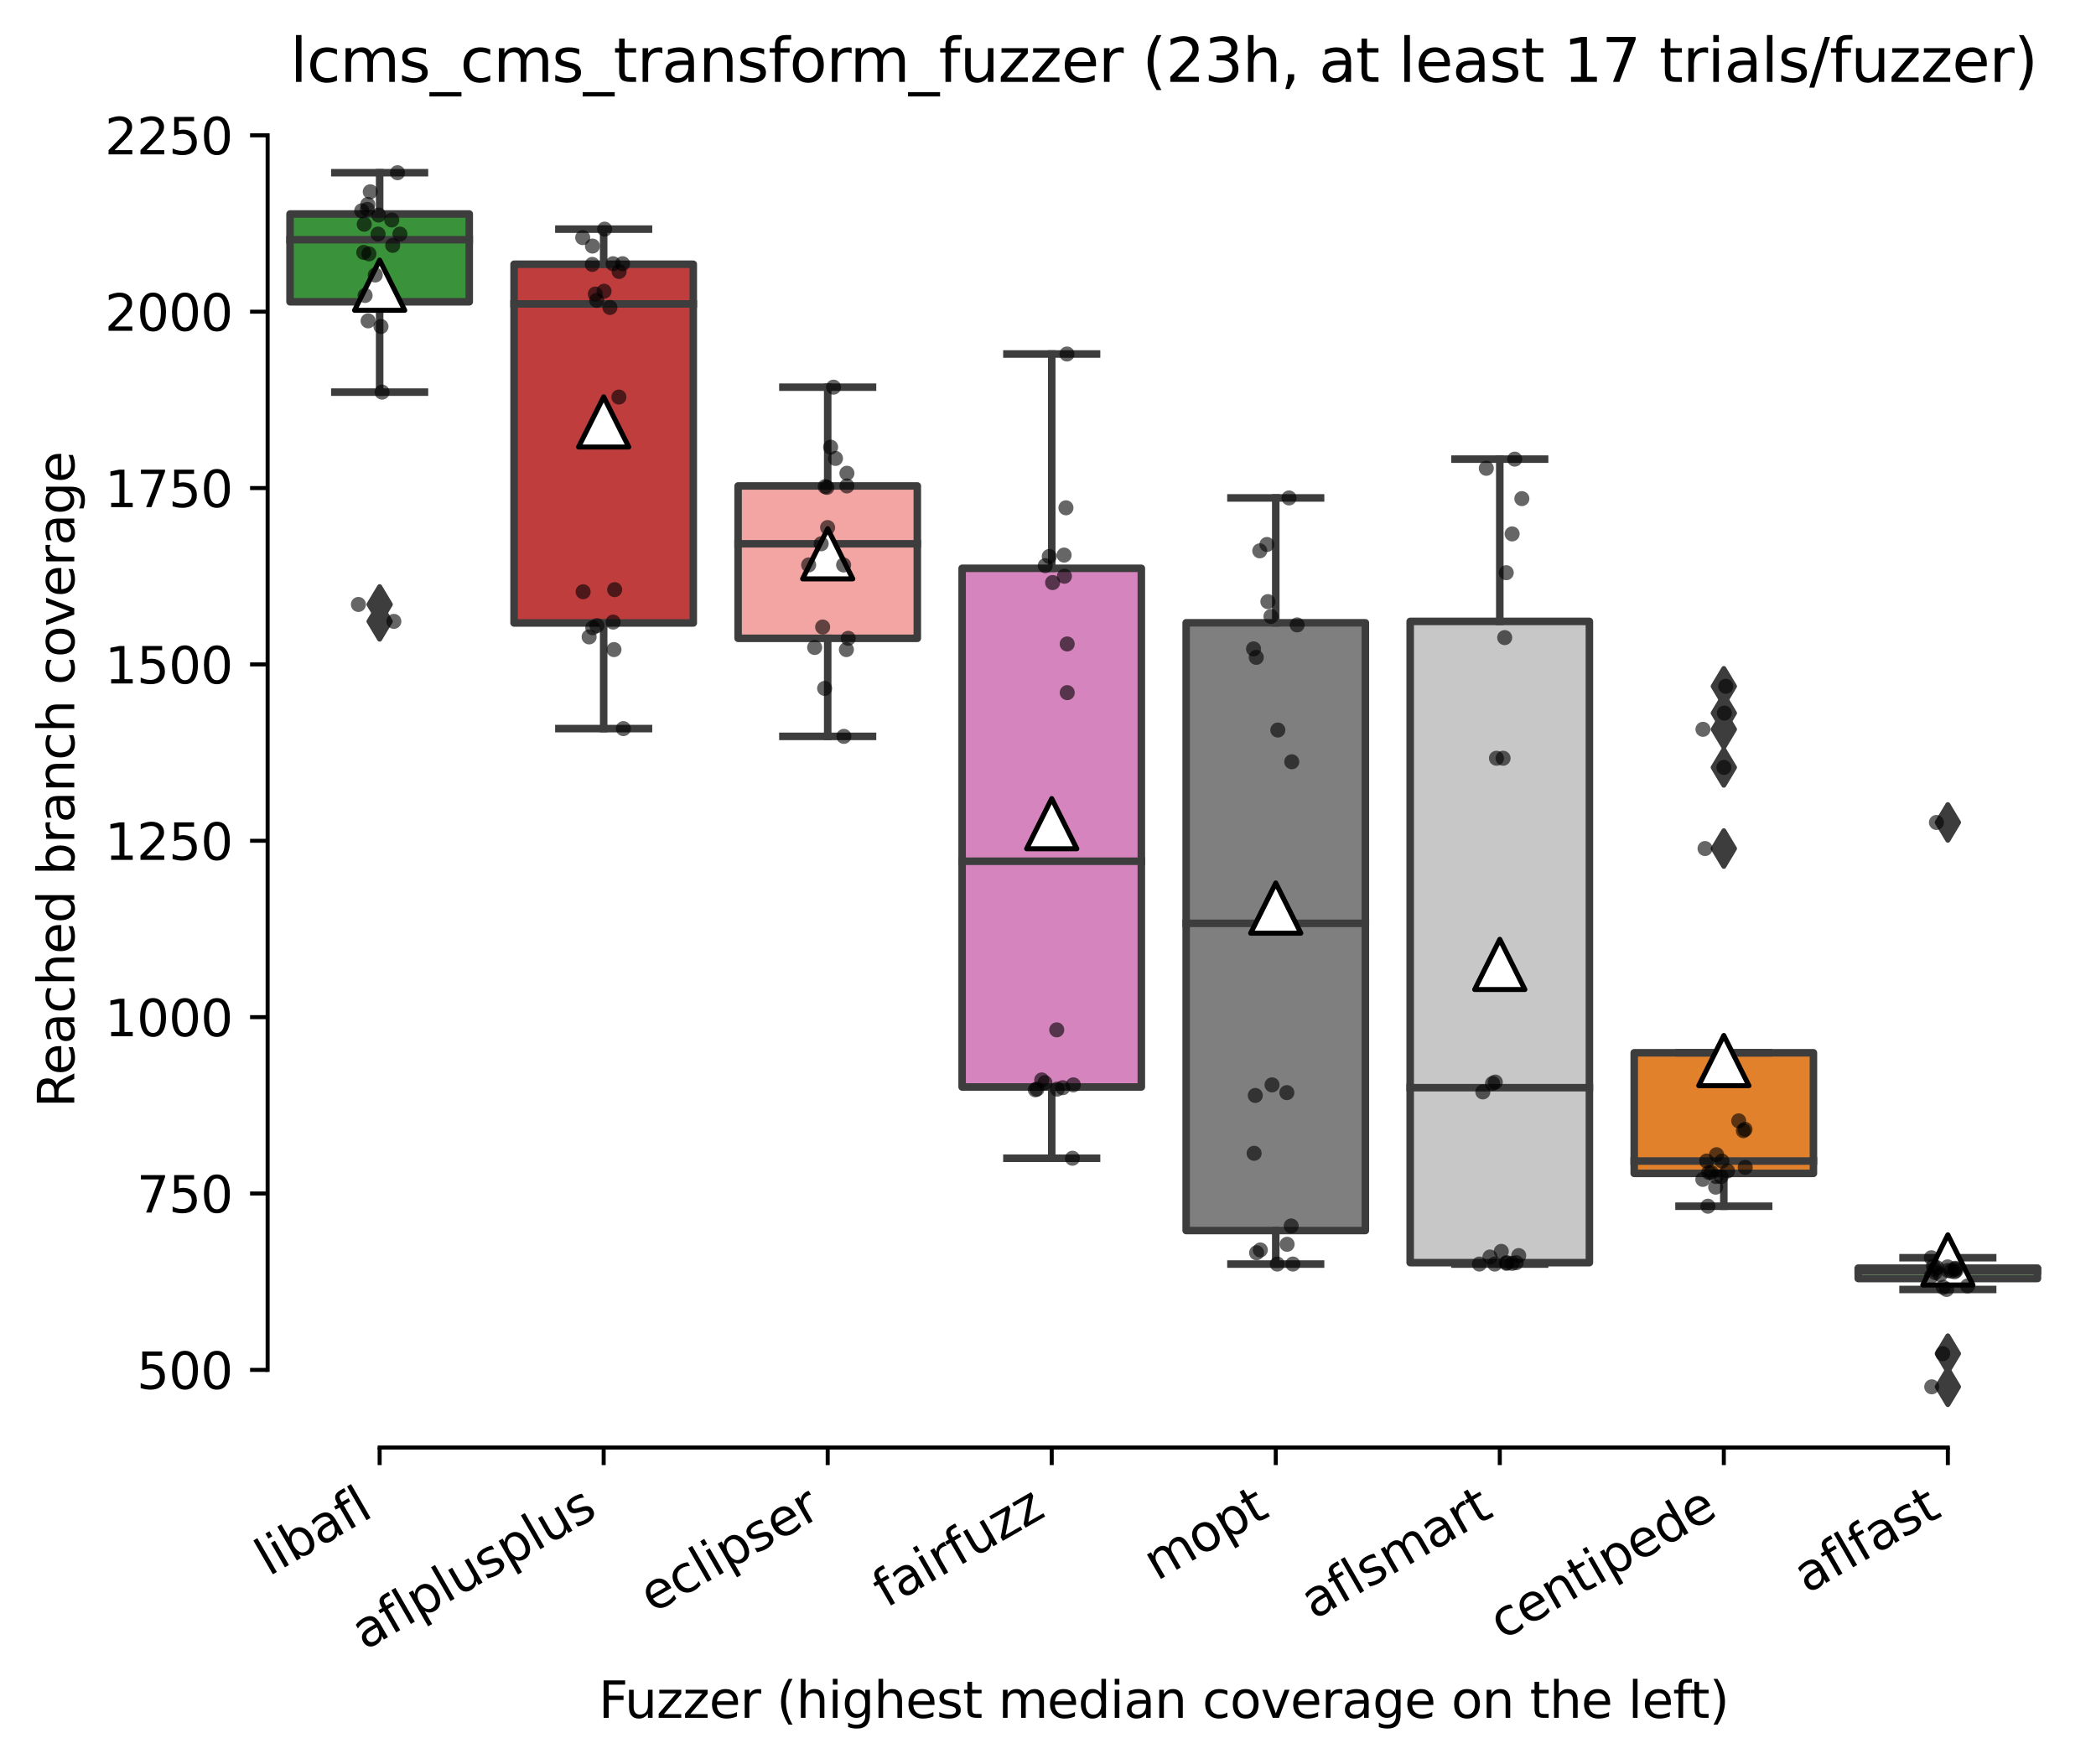<?xml version="1.0" encoding="utf-8" standalone="no"?>
<!DOCTYPE svg PUBLIC "-//W3C//DTD SVG 1.1//EN"
  "http://www.w3.org/Graphics/SVG/1.1/DTD/svg11.dtd">
<svg xmlns:xlink="http://www.w3.org/1999/xlink" width="417.648pt" height="351.576pt" viewBox="0 0 417.648 351.576" xmlns="http://www.w3.org/2000/svg" version="1.1">
 <defs>
  <style type="text/css">*{stroke-linejoin: round; stroke-linecap: butt}</style>
 </defs>
 <g id="figure_1">
  <g id="patch_1">
   <path d="M 0 351.576 
L 417.648 351.576 
L 417.648 0 
L 0 0 
z
" style="fill: #ffffff"/>
  </g>
  <g id="axes_1">
   <g id="patch_2">
    <path d="M 53.328 288.43 
L 410.448 288.43 
L 410.448 22.318 
L 53.328 22.318 
z
" style="fill: #ffffff"/>
   </g>
   <g id="patch_3">
    <path d="M 57.792 60.138 
L 93.504 60.138 
L 93.504 42.637 
L 57.792 42.637 
L 57.792 60.138 
z
" clip-path="url(#p8aefea6512)" style="fill: #3a923a; stroke: #3d3d3d; stroke-width: 1.5; stroke-linejoin: miter"/>
   </g>
   <g id="patch_4">
    <path d="M 102.432 124.133 
L 138.144 124.133 
L 138.144 52.653 
L 102.432 52.653 
L 102.432 124.133 
z
" clip-path="url(#p8aefea6512)" style="fill: #c03d3e; stroke: #3d3d3d; stroke-width: 1.5; stroke-linejoin: miter"/>
   </g>
   <g id="patch_5">
    <path d="M 147.072 127.19 
L 182.784 127.19 
L 182.784 96.827 
L 147.072 96.827 
L 147.072 127.19 
z
" clip-path="url(#p8aefea6512)" style="fill: #f2a5a3; stroke: #3d3d3d; stroke-width: 1.5; stroke-linejoin: miter"/>
   </g>
   <g id="patch_6">
    <path d="M 191.712 216.592 
L 227.424 216.592 
L 227.424 113.238 
L 191.712 113.238 
L 191.712 216.592 
z
" clip-path="url(#p8aefea6512)" style="fill: #d684bd; stroke: #3d3d3d; stroke-width: 1.5; stroke-linejoin: miter"/>
   </g>
   <g id="patch_7">
    <path d="M 236.352 245.198 
L 272.064 245.198 
L 272.064 124.097 
L 236.352 124.097 
L 236.352 245.198 
z
" clip-path="url(#p8aefea6512)" style="fill: #7f7f7f; stroke: #3d3d3d; stroke-width: 1.5; stroke-linejoin: miter"/>
   </g>
   <g id="patch_8">
    <path d="M 280.992 251.594 
L 316.704 251.594 
L 316.704 123.816 
L 280.992 123.816 
L 280.992 251.594 
z
" clip-path="url(#p8aefea6512)" style="fill: #c7c7c7; stroke: #3d3d3d; stroke-width: 1.5; stroke-linejoin: miter"/>
   </g>
   <g id="patch_9">
    <path d="M 325.632 233.812 
L 361.344 233.812 
L 361.344 209.774 
L 325.632 209.774 
L 325.632 233.812 
z
" clip-path="url(#p8aefea6512)" style="fill: #e1812c; stroke: #3d3d3d; stroke-width: 1.5; stroke-linejoin: miter"/>
   </g>
   <g id="patch_10">
    <path d="M 370.272 254.757 
L 405.984 254.757 
L 405.984 252.683 
L 370.272 252.683 
L 370.272 254.757 
z
" clip-path="url(#p8aefea6512)" style="fill: #9fd495; stroke: #3d3d3d; stroke-width: 1.5; stroke-linejoin: miter"/>
   </g>
   <g id="matplotlib.axis_1">
    <g id="xtick_1">
     <g id="line2d_1">
      <defs>
       <path id="mf9671c3fe2" d="M 0 0 
L 0 3.5 
" style="stroke: #000000; stroke-width: 0.8"/>
      </defs>
      <g>
       <use xlink:href="#mf9671c3fe2" x="75.648" y="288.43" style="stroke: #000000; stroke-width: 0.8"/>
      </g>
     </g>
     <g id="text_1">
      <!-- libafl -->
      <g transform="translate(53.537 314.176) rotate(-30) scale(0.1 -0.1)">
       <defs>
        <path id="DejaVuSans-6c" d="M 603 4863 
L 1178 4863 
L 1178 0 
L 603 0 
L 603 4863 
z
" transform="scale(0.016)"/>
        <path id="DejaVuSans-69" d="M 603 3500 
L 1178 3500 
L 1178 0 
L 603 0 
L 603 3500 
z
M 603 4863 
L 1178 4863 
L 1178 4134 
L 603 4134 
L 603 4863 
z
" transform="scale(0.016)"/>
        <path id="DejaVuSans-62" d="M 3116 1747 
Q 3116 2381 2855 2742 
Q 2594 3103 2138 3103 
Q 1681 3103 1420 2742 
Q 1159 2381 1159 1747 
Q 1159 1113 1420 752 
Q 1681 391 2138 391 
Q 2594 391 2855 752 
Q 3116 1113 3116 1747 
z
M 1159 2969 
Q 1341 3281 1617 3432 
Q 1894 3584 2278 3584 
Q 2916 3584 3314 3078 
Q 3713 2572 3713 1747 
Q 3713 922 3314 415 
Q 2916 -91 2278 -91 
Q 1894 -91 1617 61 
Q 1341 213 1159 525 
L 1159 0 
L 581 0 
L 581 4863 
L 1159 4863 
L 1159 2969 
z
" transform="scale(0.016)"/>
        <path id="DejaVuSans-61" d="M 2194 1759 
Q 1497 1759 1228 1600 
Q 959 1441 959 1056 
Q 959 750 1161 570 
Q 1363 391 1709 391 
Q 2188 391 2477 730 
Q 2766 1069 2766 1631 
L 2766 1759 
L 2194 1759 
z
M 3341 1997 
L 3341 0 
L 2766 0 
L 2766 531 
Q 2569 213 2275 61 
Q 1981 -91 1556 -91 
Q 1019 -91 701 211 
Q 384 513 384 1019 
Q 384 1609 779 1909 
Q 1175 2209 1959 2209 
L 2766 2209 
L 2766 2266 
Q 2766 2663 2505 2880 
Q 2244 3097 1772 3097 
Q 1472 3097 1187 3025 
Q 903 2953 641 2809 
L 641 3341 
Q 956 3463 1253 3523 
Q 1550 3584 1831 3584 
Q 2591 3584 2966 3190 
Q 3341 2797 3341 1997 
z
" transform="scale(0.016)"/>
        <path id="DejaVuSans-66" d="M 2375 4863 
L 2375 4384 
L 1825 4384 
Q 1516 4384 1395 4259 
Q 1275 4134 1275 3809 
L 1275 3500 
L 2222 3500 
L 2222 3053 
L 1275 3053 
L 1275 0 
L 697 0 
L 697 3053 
L 147 3053 
L 147 3500 
L 697 3500 
L 697 3744 
Q 697 4328 969 4595 
Q 1241 4863 1831 4863 
L 2375 4863 
z
" transform="scale(0.016)"/>
       </defs>
       <use xlink:href="#DejaVuSans-6c"/>
       <use xlink:href="#DejaVuSans-69" x="27.783"/>
       <use xlink:href="#DejaVuSans-62" x="55.566"/>
       <use xlink:href="#DejaVuSans-61" x="119.043"/>
       <use xlink:href="#DejaVuSans-66" x="180.322"/>
       <use xlink:href="#DejaVuSans-6c" x="215.527"/>
      </g>
     </g>
    </g>
    <g id="xtick_2">
     <g id="line2d_2">
      <g>
       <use xlink:href="#mf9671c3fe2" x="120.288" y="288.43" style="stroke: #000000; stroke-width: 0.8"/>
      </g>
     </g>
     <g id="text_2">
      <!-- aflplusplus -->
      <g transform="translate(72.679 328.897) rotate(-30) scale(0.1 -0.1)">
       <defs>
        <path id="DejaVuSans-70" d="M 1159 525 
L 1159 -1331 
L 581 -1331 
L 581 3500 
L 1159 3500 
L 1159 2969 
Q 1341 3281 1617 3432 
Q 1894 3584 2278 3584 
Q 2916 3584 3314 3078 
Q 3713 2572 3713 1747 
Q 3713 922 3314 415 
Q 2916 -91 2278 -91 
Q 1894 -91 1617 61 
Q 1341 213 1159 525 
z
M 3116 1747 
Q 3116 2381 2855 2742 
Q 2594 3103 2138 3103 
Q 1681 3103 1420 2742 
Q 1159 2381 1159 1747 
Q 1159 1113 1420 752 
Q 1681 391 2138 391 
Q 2594 391 2855 752 
Q 3116 1113 3116 1747 
z
" transform="scale(0.016)"/>
        <path id="DejaVuSans-75" d="M 544 1381 
L 544 3500 
L 1119 3500 
L 1119 1403 
Q 1119 906 1312 657 
Q 1506 409 1894 409 
Q 2359 409 2629 706 
Q 2900 1003 2900 1516 
L 2900 3500 
L 3475 3500 
L 3475 0 
L 2900 0 
L 2900 538 
Q 2691 219 2414 64 
Q 2138 -91 1772 -91 
Q 1169 -91 856 284 
Q 544 659 544 1381 
z
M 1991 3584 
L 1991 3584 
z
" transform="scale(0.016)"/>
        <path id="DejaVuSans-73" d="M 2834 3397 
L 2834 2853 
Q 2591 2978 2328 3040 
Q 2066 3103 1784 3103 
Q 1356 3103 1142 2972 
Q 928 2841 928 2578 
Q 928 2378 1081 2264 
Q 1234 2150 1697 2047 
L 1894 2003 
Q 2506 1872 2764 1633 
Q 3022 1394 3022 966 
Q 3022 478 2636 193 
Q 2250 -91 1575 -91 
Q 1294 -91 989 -36 
Q 684 19 347 128 
L 347 722 
Q 666 556 975 473 
Q 1284 391 1588 391 
Q 1994 391 2212 530 
Q 2431 669 2431 922 
Q 2431 1156 2273 1281 
Q 2116 1406 1581 1522 
L 1381 1569 
Q 847 1681 609 1914 
Q 372 2147 372 2553 
Q 372 3047 722 3315 
Q 1072 3584 1716 3584 
Q 2034 3584 2315 3537 
Q 2597 3491 2834 3397 
z
" transform="scale(0.016)"/>
       </defs>
       <use xlink:href="#DejaVuSans-61"/>
       <use xlink:href="#DejaVuSans-66" x="61.279"/>
       <use xlink:href="#DejaVuSans-6c" x="96.484"/>
       <use xlink:href="#DejaVuSans-70" x="124.268"/>
       <use xlink:href="#DejaVuSans-6c" x="187.744"/>
       <use xlink:href="#DejaVuSans-75" x="215.527"/>
       <use xlink:href="#DejaVuSans-73" x="278.906"/>
       <use xlink:href="#DejaVuSans-70" x="331.006"/>
       <use xlink:href="#DejaVuSans-6c" x="394.482"/>
       <use xlink:href="#DejaVuSans-75" x="422.266"/>
       <use xlink:href="#DejaVuSans-73" x="485.645"/>
      </g>
     </g>
    </g>
    <g id="xtick_3">
     <g id="line2d_3">
      <g>
       <use xlink:href="#mf9671c3fe2" x="164.928" y="288.43" style="stroke: #000000; stroke-width: 0.8"/>
      </g>
     </g>
     <g id="text_3">
      <!-- eclipser -->
      <g transform="translate(130.088 321.525) rotate(-30) scale(0.1 -0.1)">
       <defs>
        <path id="DejaVuSans-65" d="M 3597 1894 
L 3597 1613 
L 953 1613 
Q 991 1019 1311 708 
Q 1631 397 2203 397 
Q 2534 397 2845 478 
Q 3156 559 3463 722 
L 3463 178 
Q 3153 47 2828 -22 
Q 2503 -91 2169 -91 
Q 1331 -91 842 396 
Q 353 884 353 1716 
Q 353 2575 817 3079 
Q 1281 3584 2069 3584 
Q 2775 3584 3186 3129 
Q 3597 2675 3597 1894 
z
M 3022 2063 
Q 3016 2534 2758 2815 
Q 2500 3097 2075 3097 
Q 1594 3097 1305 2825 
Q 1016 2553 972 2059 
L 3022 2063 
z
" transform="scale(0.016)"/>
        <path id="DejaVuSans-63" d="M 3122 3366 
L 3122 2828 
Q 2878 2963 2633 3030 
Q 2388 3097 2138 3097 
Q 1578 3097 1268 2742 
Q 959 2388 959 1747 
Q 959 1106 1268 751 
Q 1578 397 2138 397 
Q 2388 397 2633 464 
Q 2878 531 3122 666 
L 3122 134 
Q 2881 22 2623 -34 
Q 2366 -91 2075 -91 
Q 1284 -91 818 406 
Q 353 903 353 1747 
Q 353 2603 823 3093 
Q 1294 3584 2113 3584 
Q 2378 3584 2631 3529 
Q 2884 3475 3122 3366 
z
" transform="scale(0.016)"/>
        <path id="DejaVuSans-72" d="M 2631 2963 
Q 2534 3019 2420 3045 
Q 2306 3072 2169 3072 
Q 1681 3072 1420 2755 
Q 1159 2438 1159 1844 
L 1159 0 
L 581 0 
L 581 3500 
L 1159 3500 
L 1159 2956 
Q 1341 3275 1631 3429 
Q 1922 3584 2338 3584 
Q 2397 3584 2469 3576 
Q 2541 3569 2628 3553 
L 2631 2963 
z
" transform="scale(0.016)"/>
       </defs>
       <use xlink:href="#DejaVuSans-65"/>
       <use xlink:href="#DejaVuSans-63" x="61.523"/>
       <use xlink:href="#DejaVuSans-6c" x="116.504"/>
       <use xlink:href="#DejaVuSans-69" x="144.287"/>
       <use xlink:href="#DejaVuSans-70" x="172.07"/>
       <use xlink:href="#DejaVuSans-73" x="235.547"/>
       <use xlink:href="#DejaVuSans-65" x="287.646"/>
       <use xlink:href="#DejaVuSans-72" x="349.17"/>
      </g>
     </g>
    </g>
    <g id="xtick_4">
     <g id="line2d_4">
      <g>
       <use xlink:href="#mf9671c3fe2" x="209.568" y="288.43" style="stroke: #000000; stroke-width: 0.8"/>
      </g>
     </g>
     <g id="text_4">
      <!-- fairfuzz -->
      <g transform="translate(176.579 320.457) rotate(-30) scale(0.1 -0.1)">
       <defs>
        <path id="DejaVuSans-7a" d="M 353 3500 
L 3084 3500 
L 3084 2975 
L 922 459 
L 3084 459 
L 3084 0 
L 275 0 
L 275 525 
L 2438 3041 
L 353 3041 
L 353 3500 
z
" transform="scale(0.016)"/>
       </defs>
       <use xlink:href="#DejaVuSans-66"/>
       <use xlink:href="#DejaVuSans-61" x="35.205"/>
       <use xlink:href="#DejaVuSans-69" x="96.484"/>
       <use xlink:href="#DejaVuSans-72" x="124.268"/>
       <use xlink:href="#DejaVuSans-66" x="165.381"/>
       <use xlink:href="#DejaVuSans-75" x="200.586"/>
       <use xlink:href="#DejaVuSans-7a" x="263.965"/>
       <use xlink:href="#DejaVuSans-7a" x="316.455"/>
      </g>
     </g>
    </g>
    <g id="xtick_5">
     <g id="line2d_5">
      <g>
       <use xlink:href="#mf9671c3fe2" x="254.208" y="288.43" style="stroke: #000000; stroke-width: 0.8"/>
      </g>
     </g>
     <g id="text_5">
      <!-- mopt -->
      <g transform="translate(230.541 315.075) rotate(-30) scale(0.1 -0.1)">
       <defs>
        <path id="DejaVuSans-6d" d="M 3328 2828 
Q 3544 3216 3844 3400 
Q 4144 3584 4550 3584 
Q 5097 3584 5394 3201 
Q 5691 2819 5691 2113 
L 5691 0 
L 5113 0 
L 5113 2094 
Q 5113 2597 4934 2840 
Q 4756 3084 4391 3084 
Q 3944 3084 3684 2787 
Q 3425 2491 3425 1978 
L 3425 0 
L 2847 0 
L 2847 2094 
Q 2847 2600 2669 2842 
Q 2491 3084 2119 3084 
Q 1678 3084 1418 2786 
Q 1159 2488 1159 1978 
L 1159 0 
L 581 0 
L 581 3500 
L 1159 3500 
L 1159 2956 
Q 1356 3278 1631 3431 
Q 1906 3584 2284 3584 
Q 2666 3584 2933 3390 
Q 3200 3197 3328 2828 
z
" transform="scale(0.016)"/>
        <path id="DejaVuSans-6f" d="M 1959 3097 
Q 1497 3097 1228 2736 
Q 959 2375 959 1747 
Q 959 1119 1226 758 
Q 1494 397 1959 397 
Q 2419 397 2687 759 
Q 2956 1122 2956 1747 
Q 2956 2369 2687 2733 
Q 2419 3097 1959 3097 
z
M 1959 3584 
Q 2709 3584 3137 3096 
Q 3566 2609 3566 1747 
Q 3566 888 3137 398 
Q 2709 -91 1959 -91 
Q 1206 -91 779 398 
Q 353 888 353 1747 
Q 353 2609 779 3096 
Q 1206 3584 1959 3584 
z
" transform="scale(0.016)"/>
        <path id="DejaVuSans-74" d="M 1172 4494 
L 1172 3500 
L 2356 3500 
L 2356 3053 
L 1172 3053 
L 1172 1153 
Q 1172 725 1289 603 
Q 1406 481 1766 481 
L 2356 481 
L 2356 0 
L 1766 0 
Q 1100 0 847 248 
Q 594 497 594 1153 
L 594 3053 
L 172 3053 
L 172 3500 
L 594 3500 
L 594 4494 
L 1172 4494 
z
" transform="scale(0.016)"/>
       </defs>
       <use xlink:href="#DejaVuSans-6d"/>
       <use xlink:href="#DejaVuSans-6f" x="97.412"/>
       <use xlink:href="#DejaVuSans-70" x="158.594"/>
       <use xlink:href="#DejaVuSans-74" x="222.07"/>
      </g>
     </g>
    </g>
    <g id="xtick_6">
     <g id="line2d_6">
      <g>
       <use xlink:href="#mf9671c3fe2" x="298.848" y="288.43" style="stroke: #000000; stroke-width: 0.8"/>
      </g>
     </g>
     <g id="text_6">
      <!-- aflsmart -->
      <g transform="translate(261.837 322.779) rotate(-30) scale(0.1 -0.1)">
       <use xlink:href="#DejaVuSans-61"/>
       <use xlink:href="#DejaVuSans-66" x="61.279"/>
       <use xlink:href="#DejaVuSans-6c" x="96.484"/>
       <use xlink:href="#DejaVuSans-73" x="124.268"/>
       <use xlink:href="#DejaVuSans-6d" x="176.367"/>
       <use xlink:href="#DejaVuSans-61" x="273.779"/>
       <use xlink:href="#DejaVuSans-72" x="335.059"/>
       <use xlink:href="#DejaVuSans-74" x="376.172"/>
      </g>
     </g>
    </g>
    <g id="xtick_7">
     <g id="line2d_7">
      <g>
       <use xlink:href="#mf9671c3fe2" x="343.488" y="288.43" style="stroke: #000000; stroke-width: 0.8"/>
      </g>
     </g>
     <g id="text_7">
      <!-- centipede -->
      <g transform="translate(299.415 326.856) rotate(-30) scale(0.1 -0.1)">
       <defs>
        <path id="DejaVuSans-6e" d="M 3513 2113 
L 3513 0 
L 2938 0 
L 2938 2094 
Q 2938 2591 2744 2837 
Q 2550 3084 2163 3084 
Q 1697 3084 1428 2787 
Q 1159 2491 1159 1978 
L 1159 0 
L 581 0 
L 581 3500 
L 1159 3500 
L 1159 2956 
Q 1366 3272 1645 3428 
Q 1925 3584 2291 3584 
Q 2894 3584 3203 3211 
Q 3513 2838 3513 2113 
z
" transform="scale(0.016)"/>
        <path id="DejaVuSans-64" d="M 2906 2969 
L 2906 4863 
L 3481 4863 
L 3481 0 
L 2906 0 
L 2906 525 
Q 2725 213 2448 61 
Q 2172 -91 1784 -91 
Q 1150 -91 751 415 
Q 353 922 353 1747 
Q 353 2572 751 3078 
Q 1150 3584 1784 3584 
Q 2172 3584 2448 3432 
Q 2725 3281 2906 2969 
z
M 947 1747 
Q 947 1113 1208 752 
Q 1469 391 1925 391 
Q 2381 391 2643 752 
Q 2906 1113 2906 1747 
Q 2906 2381 2643 2742 
Q 2381 3103 1925 3103 
Q 1469 3103 1208 2742 
Q 947 2381 947 1747 
z
" transform="scale(0.016)"/>
       </defs>
       <use xlink:href="#DejaVuSans-63"/>
       <use xlink:href="#DejaVuSans-65" x="54.98"/>
       <use xlink:href="#DejaVuSans-6e" x="116.504"/>
       <use xlink:href="#DejaVuSans-74" x="179.883"/>
       <use xlink:href="#DejaVuSans-69" x="219.092"/>
       <use xlink:href="#DejaVuSans-70" x="246.875"/>
       <use xlink:href="#DejaVuSans-65" x="310.352"/>
       <use xlink:href="#DejaVuSans-64" x="371.875"/>
       <use xlink:href="#DejaVuSans-65" x="435.352"/>
      </g>
     </g>
    </g>
    <g id="xtick_8">
     <g id="line2d_8">
      <g>
       <use xlink:href="#mf9671c3fe2" x="388.128" y="288.43" style="stroke: #000000; stroke-width: 0.8"/>
      </g>
     </g>
     <g id="text_8">
      <!-- aflfast -->
      <g transform="translate(360.064 317.613) rotate(-30) scale(0.1 -0.1)">
       <use xlink:href="#DejaVuSans-61"/>
       <use xlink:href="#DejaVuSans-66" x="61.279"/>
       <use xlink:href="#DejaVuSans-6c" x="96.484"/>
       <use xlink:href="#DejaVuSans-66" x="124.268"/>
       <use xlink:href="#DejaVuSans-61" x="159.473"/>
       <use xlink:href="#DejaVuSans-73" x="220.752"/>
       <use xlink:href="#DejaVuSans-74" x="272.852"/>
      </g>
     </g>
    </g>
    <g id="text_9">
     <!-- Fuzzer (highest median coverage on the left) -->
     <g transform="translate(119.27 342.297) scale(0.1 -0.1)">
      <defs>
       <path id="DejaVuSans-46" d="M 628 4666 
L 3309 4666 
L 3309 4134 
L 1259 4134 
L 1259 2759 
L 3109 2759 
L 3109 2228 
L 1259 2228 
L 1259 0 
L 628 0 
L 628 4666 
z
" transform="scale(0.016)"/>
       <path id="DejaVuSans-20" transform="scale(0.016)"/>
       <path id="DejaVuSans-28" d="M 1984 4856 
Q 1566 4138 1362 3434 
Q 1159 2731 1159 2009 
Q 1159 1288 1364 580 
Q 1569 -128 1984 -844 
L 1484 -844 
Q 1016 -109 783 600 
Q 550 1309 550 2009 
Q 550 2706 781 3412 
Q 1013 4119 1484 4856 
L 1984 4856 
z
" transform="scale(0.016)"/>
       <path id="DejaVuSans-68" d="M 3513 2113 
L 3513 0 
L 2938 0 
L 2938 2094 
Q 2938 2591 2744 2837 
Q 2550 3084 2163 3084 
Q 1697 3084 1428 2787 
Q 1159 2491 1159 1978 
L 1159 0 
L 581 0 
L 581 4863 
L 1159 4863 
L 1159 2956 
Q 1366 3272 1645 3428 
Q 1925 3584 2291 3584 
Q 2894 3584 3203 3211 
Q 3513 2838 3513 2113 
z
" transform="scale(0.016)"/>
       <path id="DejaVuSans-67" d="M 2906 1791 
Q 2906 2416 2648 2759 
Q 2391 3103 1925 3103 
Q 1463 3103 1205 2759 
Q 947 2416 947 1791 
Q 947 1169 1205 825 
Q 1463 481 1925 481 
Q 2391 481 2648 825 
Q 2906 1169 2906 1791 
z
M 3481 434 
Q 3481 -459 3084 -895 
Q 2688 -1331 1869 -1331 
Q 1566 -1331 1297 -1286 
Q 1028 -1241 775 -1147 
L 775 -588 
Q 1028 -725 1275 -790 
Q 1522 -856 1778 -856 
Q 2344 -856 2625 -561 
Q 2906 -266 2906 331 
L 2906 616 
Q 2728 306 2450 153 
Q 2172 0 1784 0 
Q 1141 0 747 490 
Q 353 981 353 1791 
Q 353 2603 747 3093 
Q 1141 3584 1784 3584 
Q 2172 3584 2450 3431 
Q 2728 3278 2906 2969 
L 2906 3500 
L 3481 3500 
L 3481 434 
z
" transform="scale(0.016)"/>
       <path id="DejaVuSans-76" d="M 191 3500 
L 800 3500 
L 1894 563 
L 2988 3500 
L 3597 3500 
L 2284 0 
L 1503 0 
L 191 3500 
z
" transform="scale(0.016)"/>
       <path id="DejaVuSans-29" d="M 513 4856 
L 1013 4856 
Q 1481 4119 1714 3412 
Q 1947 2706 1947 2009 
Q 1947 1309 1714 600 
Q 1481 -109 1013 -844 
L 513 -844 
Q 928 -128 1133 580 
Q 1338 1288 1338 2009 
Q 1338 2731 1133 3434 
Q 928 4138 513 4856 
z
" transform="scale(0.016)"/>
      </defs>
      <use xlink:href="#DejaVuSans-46"/>
      <use xlink:href="#DejaVuSans-75" x="52.02"/>
      <use xlink:href="#DejaVuSans-7a" x="115.398"/>
      <use xlink:href="#DejaVuSans-7a" x="167.889"/>
      <use xlink:href="#DejaVuSans-65" x="220.379"/>
      <use xlink:href="#DejaVuSans-72" x="281.902"/>
      <use xlink:href="#DejaVuSans-20" x="323.016"/>
      <use xlink:href="#DejaVuSans-28" x="354.803"/>
      <use xlink:href="#DejaVuSans-68" x="393.816"/>
      <use xlink:href="#DejaVuSans-69" x="457.195"/>
      <use xlink:href="#DejaVuSans-67" x="484.979"/>
      <use xlink:href="#DejaVuSans-68" x="548.455"/>
      <use xlink:href="#DejaVuSans-65" x="611.834"/>
      <use xlink:href="#DejaVuSans-73" x="673.357"/>
      <use xlink:href="#DejaVuSans-74" x="725.457"/>
      <use xlink:href="#DejaVuSans-20" x="764.666"/>
      <use xlink:href="#DejaVuSans-6d" x="796.453"/>
      <use xlink:href="#DejaVuSans-65" x="893.865"/>
      <use xlink:href="#DejaVuSans-64" x="955.389"/>
      <use xlink:href="#DejaVuSans-69" x="1018.865"/>
      <use xlink:href="#DejaVuSans-61" x="1046.648"/>
      <use xlink:href="#DejaVuSans-6e" x="1107.928"/>
      <use xlink:href="#DejaVuSans-20" x="1171.307"/>
      <use xlink:href="#DejaVuSans-63" x="1203.094"/>
      <use xlink:href="#DejaVuSans-6f" x="1258.074"/>
      <use xlink:href="#DejaVuSans-76" x="1319.256"/>
      <use xlink:href="#DejaVuSans-65" x="1378.436"/>
      <use xlink:href="#DejaVuSans-72" x="1439.959"/>
      <use xlink:href="#DejaVuSans-61" x="1481.072"/>
      <use xlink:href="#DejaVuSans-67" x="1542.352"/>
      <use xlink:href="#DejaVuSans-65" x="1605.828"/>
      <use xlink:href="#DejaVuSans-20" x="1667.352"/>
      <use xlink:href="#DejaVuSans-6f" x="1699.139"/>
      <use xlink:href="#DejaVuSans-6e" x="1760.32"/>
      <use xlink:href="#DejaVuSans-20" x="1823.699"/>
      <use xlink:href="#DejaVuSans-74" x="1855.486"/>
      <use xlink:href="#DejaVuSans-68" x="1894.695"/>
      <use xlink:href="#DejaVuSans-65" x="1958.074"/>
      <use xlink:href="#DejaVuSans-20" x="2019.598"/>
      <use xlink:href="#DejaVuSans-6c" x="2051.385"/>
      <use xlink:href="#DejaVuSans-65" x="2079.168"/>
      <use xlink:href="#DejaVuSans-66" x="2140.691"/>
      <use xlink:href="#DejaVuSans-74" x="2174.146"/>
      <use xlink:href="#DejaVuSans-29" x="2213.355"/>
     </g>
    </g>
   </g>
   <g id="matplotlib.axis_2">
    <g id="ytick_1">
     <g id="line2d_9">
      <defs>
       <path id="mc8d9ebf19a" d="M 0 0 
L -3.5 0 
" style="stroke: #000000; stroke-width: 0.8"/>
      </defs>
      <g>
       <use xlink:href="#mc8d9ebf19a" x="53.328" y="272.96" style="stroke: #000000; stroke-width: 0.8"/>
      </g>
     </g>
     <g id="text_10">
      <!-- 500 -->
      <g transform="translate(27.241 276.76) scale(0.1 -0.1)">
       <defs>
        <path id="DejaVuSans-35" d="M 691 4666 
L 3169 4666 
L 3169 4134 
L 1269 4134 
L 1269 2991 
Q 1406 3038 1543 3061 
Q 1681 3084 1819 3084 
Q 2600 3084 3056 2656 
Q 3513 2228 3513 1497 
Q 3513 744 3044 326 
Q 2575 -91 1722 -91 
Q 1428 -91 1123 -41 
Q 819 9 494 109 
L 494 744 
Q 775 591 1075 516 
Q 1375 441 1709 441 
Q 2250 441 2565 725 
Q 2881 1009 2881 1497 
Q 2881 1984 2565 2268 
Q 2250 2553 1709 2553 
Q 1456 2553 1204 2497 
Q 953 2441 691 2322 
L 691 4666 
z
" transform="scale(0.016)"/>
        <path id="DejaVuSans-30" d="M 2034 4250 
Q 1547 4250 1301 3770 
Q 1056 3291 1056 2328 
Q 1056 1369 1301 889 
Q 1547 409 2034 409 
Q 2525 409 2770 889 
Q 3016 1369 3016 2328 
Q 3016 3291 2770 3770 
Q 2525 4250 2034 4250 
z
M 2034 4750 
Q 2819 4750 3233 4129 
Q 3647 3509 3647 2328 
Q 3647 1150 3233 529 
Q 2819 -91 2034 -91 
Q 1250 -91 836 529 
Q 422 1150 422 2328 
Q 422 3509 836 4129 
Q 1250 4750 2034 4750 
z
" transform="scale(0.016)"/>
       </defs>
       <use xlink:href="#DejaVuSans-35"/>
       <use xlink:href="#DejaVuSans-30" x="63.623"/>
       <use xlink:href="#DejaVuSans-30" x="127.246"/>
      </g>
     </g>
    </g>
    <g id="ytick_2">
     <g id="line2d_10">
      <g>
       <use xlink:href="#mc8d9ebf19a" x="53.328" y="237.818" style="stroke: #000000; stroke-width: 0.8"/>
      </g>
     </g>
     <g id="text_11">
      <!-- 750 -->
      <g transform="translate(27.241 241.617) scale(0.1 -0.1)">
       <defs>
        <path id="DejaVuSans-37" d="M 525 4666 
L 3525 4666 
L 3525 4397 
L 1831 0 
L 1172 0 
L 2766 4134 
L 525 4134 
L 525 4666 
z
" transform="scale(0.016)"/>
       </defs>
       <use xlink:href="#DejaVuSans-37"/>
       <use xlink:href="#DejaVuSans-35" x="63.623"/>
       <use xlink:href="#DejaVuSans-30" x="127.246"/>
      </g>
     </g>
    </g>
    <g id="ytick_3">
     <g id="line2d_11">
      <g>
       <use xlink:href="#mc8d9ebf19a" x="53.328" y="202.676" style="stroke: #000000; stroke-width: 0.8"/>
      </g>
     </g>
     <g id="text_12">
      <!-- 1000 -->
      <g transform="translate(20.878 206.475) scale(0.1 -0.1)">
       <defs>
        <path id="DejaVuSans-31" d="M 794 531 
L 1825 531 
L 1825 4091 
L 703 3866 
L 703 4441 
L 1819 4666 
L 2450 4666 
L 2450 531 
L 3481 531 
L 3481 0 
L 794 0 
L 794 531 
z
" transform="scale(0.016)"/>
       </defs>
       <use xlink:href="#DejaVuSans-31"/>
       <use xlink:href="#DejaVuSans-30" x="63.623"/>
       <use xlink:href="#DejaVuSans-30" x="127.246"/>
       <use xlink:href="#DejaVuSans-30" x="190.869"/>
      </g>
     </g>
    </g>
    <g id="ytick_4">
     <g id="line2d_12">
      <g>
       <use xlink:href="#mc8d9ebf19a" x="53.328" y="167.533" style="stroke: #000000; stroke-width: 0.8"/>
      </g>
     </g>
     <g id="text_13">
      <!-- 1250 -->
      <g transform="translate(20.878 171.333) scale(0.1 -0.1)">
       <defs>
        <path id="DejaVuSans-32" d="M 1228 531 
L 3431 531 
L 3431 0 
L 469 0 
L 469 531 
Q 828 903 1448 1529 
Q 2069 2156 2228 2338 
Q 2531 2678 2651 2914 
Q 2772 3150 2772 3378 
Q 2772 3750 2511 3984 
Q 2250 4219 1831 4219 
Q 1534 4219 1204 4116 
Q 875 4013 500 3803 
L 500 4441 
Q 881 4594 1212 4672 
Q 1544 4750 1819 4750 
Q 2544 4750 2975 4387 
Q 3406 4025 3406 3419 
Q 3406 3131 3298 2873 
Q 3191 2616 2906 2266 
Q 2828 2175 2409 1742 
Q 1991 1309 1228 531 
z
" transform="scale(0.016)"/>
       </defs>
       <use xlink:href="#DejaVuSans-31"/>
       <use xlink:href="#DejaVuSans-32" x="63.623"/>
       <use xlink:href="#DejaVuSans-35" x="127.246"/>
       <use xlink:href="#DejaVuSans-30" x="190.869"/>
      </g>
     </g>
    </g>
    <g id="ytick_5">
     <g id="line2d_13">
      <g>
       <use xlink:href="#mc8d9ebf19a" x="53.328" y="132.391" style="stroke: #000000; stroke-width: 0.8"/>
      </g>
     </g>
     <g id="text_14">
      <!-- 1500 -->
      <g transform="translate(20.878 136.19) scale(0.1 -0.1)">
       <use xlink:href="#DejaVuSans-31"/>
       <use xlink:href="#DejaVuSans-35" x="63.623"/>
       <use xlink:href="#DejaVuSans-30" x="127.246"/>
       <use xlink:href="#DejaVuSans-30" x="190.869"/>
      </g>
     </g>
    </g>
    <g id="ytick_6">
     <g id="line2d_14">
      <g>
       <use xlink:href="#mc8d9ebf19a" x="53.328" y="97.249" style="stroke: #000000; stroke-width: 0.8"/>
      </g>
     </g>
     <g id="text_15">
      <!-- 1750 -->
      <g transform="translate(20.878 101.048) scale(0.1 -0.1)">
       <use xlink:href="#DejaVuSans-31"/>
       <use xlink:href="#DejaVuSans-37" x="63.623"/>
       <use xlink:href="#DejaVuSans-35" x="127.246"/>
       <use xlink:href="#DejaVuSans-30" x="190.869"/>
      </g>
     </g>
    </g>
    <g id="ytick_7">
     <g id="line2d_15">
      <g>
       <use xlink:href="#mc8d9ebf19a" x="53.328" y="62.106" style="stroke: #000000; stroke-width: 0.8"/>
      </g>
     </g>
     <g id="text_16">
      <!-- 2000 -->
      <g transform="translate(20.878 65.906) scale(0.1 -0.1)">
       <use xlink:href="#DejaVuSans-32"/>
       <use xlink:href="#DejaVuSans-30" x="63.623"/>
       <use xlink:href="#DejaVuSans-30" x="127.246"/>
       <use xlink:href="#DejaVuSans-30" x="190.869"/>
      </g>
     </g>
    </g>
    <g id="ytick_8">
     <g id="line2d_16">
      <g>
       <use xlink:href="#mc8d9ebf19a" x="53.328" y="26.964" style="stroke: #000000; stroke-width: 0.8"/>
      </g>
     </g>
     <g id="text_17">
      <!-- 2250 -->
      <g transform="translate(20.878 30.763) scale(0.1 -0.1)">
       <use xlink:href="#DejaVuSans-32"/>
       <use xlink:href="#DejaVuSans-32" x="63.623"/>
       <use xlink:href="#DejaVuSans-35" x="127.246"/>
       <use xlink:href="#DejaVuSans-30" x="190.869"/>
      </g>
     </g>
    </g>
    <g id="text_18">
     <!-- Reached branch coverage -->
     <g transform="translate(14.798 220.706) rotate(-90) scale(0.1 -0.1)">
      <defs>
       <path id="DejaVuSans-52" d="M 2841 2188 
Q 3044 2119 3236 1894 
Q 3428 1669 3622 1275 
L 4263 0 
L 3584 0 
L 2988 1197 
Q 2756 1666 2539 1819 
Q 2322 1972 1947 1972 
L 1259 1972 
L 1259 0 
L 628 0 
L 628 4666 
L 2053 4666 
Q 2853 4666 3247 4331 
Q 3641 3997 3641 3322 
Q 3641 2881 3436 2590 
Q 3231 2300 2841 2188 
z
M 1259 4147 
L 1259 2491 
L 2053 2491 
Q 2509 2491 2742 2702 
Q 2975 2913 2975 3322 
Q 2975 3731 2742 3939 
Q 2509 4147 2053 4147 
L 1259 4147 
z
" transform="scale(0.016)"/>
      </defs>
      <use xlink:href="#DejaVuSans-52"/>
      <use xlink:href="#DejaVuSans-65" x="64.982"/>
      <use xlink:href="#DejaVuSans-61" x="126.506"/>
      <use xlink:href="#DejaVuSans-63" x="187.785"/>
      <use xlink:href="#DejaVuSans-68" x="242.766"/>
      <use xlink:href="#DejaVuSans-65" x="306.145"/>
      <use xlink:href="#DejaVuSans-64" x="367.668"/>
      <use xlink:href="#DejaVuSans-20" x="431.145"/>
      <use xlink:href="#DejaVuSans-62" x="462.932"/>
      <use xlink:href="#DejaVuSans-72" x="526.408"/>
      <use xlink:href="#DejaVuSans-61" x="567.521"/>
      <use xlink:href="#DejaVuSans-6e" x="628.801"/>
      <use xlink:href="#DejaVuSans-63" x="692.18"/>
      <use xlink:href="#DejaVuSans-68" x="747.16"/>
      <use xlink:href="#DejaVuSans-20" x="810.539"/>
      <use xlink:href="#DejaVuSans-63" x="842.326"/>
      <use xlink:href="#DejaVuSans-6f" x="897.307"/>
      <use xlink:href="#DejaVuSans-76" x="958.488"/>
      <use xlink:href="#DejaVuSans-65" x="1017.668"/>
      <use xlink:href="#DejaVuSans-72" x="1079.191"/>
      <use xlink:href="#DejaVuSans-61" x="1120.305"/>
      <use xlink:href="#DejaVuSans-67" x="1181.584"/>
      <use xlink:href="#DejaVuSans-65" x="1245.061"/>
     </g>
    </g>
   </g>
   <g id="line2d_17">
    <path d="M 75.648 60.138 
L 75.648 78.131 
" clip-path="url(#p8aefea6512)" style="fill: none; stroke: #3d3d3d; stroke-width: 1.5; stroke-linecap: square"/>
   </g>
   <g id="line2d_18">
    <path d="M 75.648 42.637 
L 75.648 34.414 
" clip-path="url(#p8aefea6512)" style="fill: none; stroke: #3d3d3d; stroke-width: 1.5; stroke-linecap: square"/>
   </g>
   <g id="line2d_19">
    <path d="M 66.72 78.131 
L 84.576 78.131 
" clip-path="url(#p8aefea6512)" style="fill: none; stroke: #3d3d3d; stroke-width: 1.5; stroke-linecap: square"/>
   </g>
   <g id="line2d_20">
    <path d="M 66.72 34.414 
L 84.576 34.414 
" clip-path="url(#p8aefea6512)" style="fill: none; stroke: #3d3d3d; stroke-width: 1.5; stroke-linecap: square"/>
   </g>
   <g id="line2d_21">
    <defs>
     <path id="m2e3b071f5c" d="M -0 3.536 
L 2.121 0 
L -0 -3.536 
L -2.121 -0 
z
" style="stroke: #3d3d3d; stroke-linejoin: miter"/>
    </defs>
    <g clip-path="url(#p8aefea6512)">
     <use xlink:href="#m2e3b071f5c" x="75.648" y="120.443" style="fill: #3d3d3d; stroke: #3d3d3d; stroke-linejoin: miter"/>
     <use xlink:href="#m2e3b071f5c" x="75.648" y="123.816" style="fill: #3d3d3d; stroke: #3d3d3d; stroke-linejoin: miter"/>
    </g>
   </g>
   <g id="line2d_22">
    <path d="M 120.288 124.133 
L 120.288 145.183 
" clip-path="url(#p8aefea6512)" style="fill: none; stroke: #3d3d3d; stroke-width: 1.5; stroke-linecap: square"/>
   </g>
   <g id="line2d_23">
    <path d="M 120.288 52.653 
L 120.288 45.66 
" clip-path="url(#p8aefea6512)" style="fill: none; stroke: #3d3d3d; stroke-width: 1.5; stroke-linecap: square"/>
   </g>
   <g id="line2d_24">
    <path d="M 111.36 145.183 
L 129.216 145.183 
" clip-path="url(#p8aefea6512)" style="fill: none; stroke: #3d3d3d; stroke-width: 1.5; stroke-linecap: square"/>
   </g>
   <g id="line2d_25">
    <path d="M 111.36 45.66 
L 129.216 45.66 
" clip-path="url(#p8aefea6512)" style="fill: none; stroke: #3d3d3d; stroke-width: 1.5; stroke-linecap: square"/>
   </g>
   <g id="line2d_26"/>
   <g id="line2d_27">
    <path d="M 164.928 127.19 
L 164.928 146.729 
" clip-path="url(#p8aefea6512)" style="fill: none; stroke: #3d3d3d; stroke-width: 1.5; stroke-linecap: square"/>
   </g>
   <g id="line2d_28">
    <path d="M 164.928 96.827 
L 164.928 77.147 
" clip-path="url(#p8aefea6512)" style="fill: none; stroke: #3d3d3d; stroke-width: 1.5; stroke-linecap: square"/>
   </g>
   <g id="line2d_29">
    <path d="M 156 146.729 
L 173.856 146.729 
" clip-path="url(#p8aefea6512)" style="fill: none; stroke: #3d3d3d; stroke-width: 1.5; stroke-linecap: square"/>
   </g>
   <g id="line2d_30">
    <path d="M 156 77.147 
L 173.856 77.147 
" clip-path="url(#p8aefea6512)" style="fill: none; stroke: #3d3d3d; stroke-width: 1.5; stroke-linecap: square"/>
   </g>
   <g id="line2d_31"/>
   <g id="line2d_32">
    <path d="M 209.568 216.592 
L 209.568 230.79 
" clip-path="url(#p8aefea6512)" style="fill: none; stroke: #3d3d3d; stroke-width: 1.5; stroke-linecap: square"/>
   </g>
   <g id="line2d_33">
    <path d="M 209.568 113.238 
L 209.568 70.54 
" clip-path="url(#p8aefea6512)" style="fill: none; stroke: #3d3d3d; stroke-width: 1.5; stroke-linecap: square"/>
   </g>
   <g id="line2d_34">
    <path d="M 200.64 230.79 
L 218.496 230.79 
" clip-path="url(#p8aefea6512)" style="fill: none; stroke: #3d3d3d; stroke-width: 1.5; stroke-linecap: square"/>
   </g>
   <g id="line2d_35">
    <path d="M 200.64 70.54 
L 218.496 70.54 
" clip-path="url(#p8aefea6512)" style="fill: none; stroke: #3d3d3d; stroke-width: 1.5; stroke-linecap: square"/>
   </g>
   <g id="line2d_36"/>
   <g id="line2d_37">
    <path d="M 254.208 245.198 
L 254.208 251.875 
" clip-path="url(#p8aefea6512)" style="fill: none; stroke: #3d3d3d; stroke-width: 1.5; stroke-linecap: square"/>
   </g>
   <g id="line2d_38">
    <path d="M 254.208 124.097 
L 254.208 99.217 
" clip-path="url(#p8aefea6512)" style="fill: none; stroke: #3d3d3d; stroke-width: 1.5; stroke-linecap: square"/>
   </g>
   <g id="line2d_39">
    <path d="M 245.28 251.875 
L 263.136 251.875 
" clip-path="url(#p8aefea6512)" style="fill: none; stroke: #3d3d3d; stroke-width: 1.5; stroke-linecap: square"/>
   </g>
   <g id="line2d_40">
    <path d="M 245.28 99.217 
L 263.136 99.217 
" clip-path="url(#p8aefea6512)" style="fill: none; stroke: #3d3d3d; stroke-width: 1.5; stroke-linecap: square"/>
   </g>
   <g id="line2d_41"/>
   <g id="line2d_42">
    <path d="M 298.848 251.594 
L 298.848 251.875 
" clip-path="url(#p8aefea6512)" style="fill: none; stroke: #3d3d3d; stroke-width: 1.5; stroke-linecap: square"/>
   </g>
   <g id="line2d_43">
    <path d="M 298.848 123.816 
L 298.848 91.485 
" clip-path="url(#p8aefea6512)" style="fill: none; stroke: #3d3d3d; stroke-width: 1.5; stroke-linecap: square"/>
   </g>
   <g id="line2d_44">
    <path d="M 289.92 251.875 
L 307.776 251.875 
" clip-path="url(#p8aefea6512)" style="fill: none; stroke: #3d3d3d; stroke-width: 1.5; stroke-linecap: square"/>
   </g>
   <g id="line2d_45">
    <path d="M 289.92 91.485 
L 307.776 91.485 
" clip-path="url(#p8aefea6512)" style="fill: none; stroke: #3d3d3d; stroke-width: 1.5; stroke-linecap: square"/>
   </g>
   <g id="line2d_46"/>
   <g id="line2d_47">
    <path d="M 343.488 233.812 
L 343.488 240.348 
" clip-path="url(#p8aefea6512)" style="fill: none; stroke: #3d3d3d; stroke-width: 1.5; stroke-linecap: square"/>
   </g>
   <g id="line2d_48">
    <path d="M 343.488 209.774 
L 343.488 209.774 
" clip-path="url(#p8aefea6512)" style="fill: none; stroke: #3d3d3d; stroke-width: 1.5; stroke-linecap: square"/>
   </g>
   <g id="line2d_49">
    <path d="M 334.56 240.348 
L 352.416 240.348 
" clip-path="url(#p8aefea6512)" style="fill: none; stroke: #3d3d3d; stroke-width: 1.5; stroke-linecap: square"/>
   </g>
   <g id="line2d_50">
    <path d="M 334.56 209.774 
L 352.416 209.774 
" clip-path="url(#p8aefea6512)" style="fill: none; stroke: #3d3d3d; stroke-width: 1.5; stroke-linecap: square"/>
   </g>
   <g id="line2d_51">
    <g clip-path="url(#p8aefea6512)">
     <use xlink:href="#m2e3b071f5c" x="343.488" y="152.914" style="fill: #3d3d3d; stroke: #3d3d3d; stroke-linejoin: miter"/>
     <use xlink:href="#m2e3b071f5c" x="343.488" y="142.09" style="fill: #3d3d3d; stroke: #3d3d3d; stroke-linejoin: miter"/>
     <use xlink:href="#m2e3b071f5c" x="343.488" y="145.323" style="fill: #3d3d3d; stroke: #3d3d3d; stroke-linejoin: miter"/>
     <use xlink:href="#m2e3b071f5c" x="343.488" y="169.08" style="fill: #3d3d3d; stroke: #3d3d3d; stroke-linejoin: miter"/>
     <use xlink:href="#m2e3b071f5c" x="343.488" y="136.749" style="fill: #3d3d3d; stroke: #3d3d3d; stroke-linejoin: miter"/>
    </g>
   </g>
   <g id="line2d_52">
    <path d="M 388.128 254.757 
L 388.128 256.936 
" clip-path="url(#p8aefea6512)" style="fill: none; stroke: #3d3d3d; stroke-width: 1.5; stroke-linecap: square"/>
   </g>
   <g id="line2d_53">
    <path d="M 388.128 252.683 
L 388.128 250.61 
" clip-path="url(#p8aefea6512)" style="fill: none; stroke: #3d3d3d; stroke-width: 1.5; stroke-linecap: square"/>
   </g>
   <g id="line2d_54">
    <path d="M 379.2 256.936 
L 397.056 256.936 
" clip-path="url(#p8aefea6512)" style="fill: none; stroke: #3d3d3d; stroke-width: 1.5; stroke-linecap: square"/>
   </g>
   <g id="line2d_55">
    <path d="M 379.2 250.61 
L 397.056 250.61 
" clip-path="url(#p8aefea6512)" style="fill: none; stroke: #3d3d3d; stroke-width: 1.5; stroke-linecap: square"/>
   </g>
   <g id="line2d_56">
    <g clip-path="url(#p8aefea6512)">
     <use xlink:href="#m2e3b071f5c" x="388.128" y="276.334" style="fill: #3d3d3d; stroke: #3d3d3d; stroke-linejoin: miter"/>
     <use xlink:href="#m2e3b071f5c" x="388.128" y="269.727" style="fill: #3d3d3d; stroke: #3d3d3d; stroke-linejoin: miter"/>
     <use xlink:href="#m2e3b071f5c" x="388.128" y="163.879" style="fill: #3d3d3d; stroke: #3d3d3d; stroke-linejoin: miter"/>
    </g>
   </g>
   <g id="line2d_57">
    <path d="M 57.792 47.768 
L 93.504 47.768 
" clip-path="url(#p8aefea6512)" style="fill: none; stroke: #3d3d3d; stroke-width: 1.5; stroke-linecap: square"/>
   </g>
   <g id="line2d_58">
    <defs>
     <path id="m110a71e5b9" d="M 0 -5 
L -5 5 
L 5 5 
z
" style="stroke: #000000; stroke-linejoin: miter"/>
    </defs>
    <g clip-path="url(#p8aefea6512)">
     <use xlink:href="#m110a71e5b9" x="75.648" y="56.828" style="fill: #ffffff; stroke: #000000; stroke-linejoin: miter"/>
    </g>
   </g>
   <g id="line2d_59">
    <path d="M 102.432 60.56 
L 138.144 60.56 
" clip-path="url(#p8aefea6512)" style="fill: none; stroke: #3d3d3d; stroke-width: 1.5; stroke-linecap: square"/>
   </g>
   <g id="line2d_60">
    <g clip-path="url(#p8aefea6512)">
     <use xlink:href="#m110a71e5b9" x="120.288" y="84.07" style="fill: #ffffff; stroke: #000000; stroke-linejoin: miter"/>
    </g>
   </g>
   <g id="line2d_61">
    <path d="M 147.072 108.354 
L 182.784 108.354 
" clip-path="url(#p8aefea6512)" style="fill: none; stroke: #3d3d3d; stroke-width: 1.5; stroke-linecap: square"/>
   </g>
   <g id="line2d_62">
    <g clip-path="url(#p8aefea6512)">
     <use xlink:href="#m110a71e5b9" x="164.928" y="110.346" style="fill: #ffffff; stroke: #000000; stroke-linejoin: miter"/>
    </g>
   </g>
   <g id="line2d_63">
    <path d="M 191.712 171.61 
L 227.424 171.61 
" clip-path="url(#p8aefea6512)" style="fill: none; stroke: #3d3d3d; stroke-width: 1.5; stroke-linecap: square"/>
   </g>
   <g id="line2d_64">
    <g clip-path="url(#p8aefea6512)">
     <use xlink:href="#m110a71e5b9" x="209.568" y="164.121" style="fill: #ffffff; stroke: #000000; stroke-linejoin: miter"/>
    </g>
   </g>
   <g id="line2d_65">
    <path d="M 236.352 183.98 
L 272.064 183.98 
" clip-path="url(#p8aefea6512)" style="fill: none; stroke: #3d3d3d; stroke-width: 1.5; stroke-linecap: square"/>
   </g>
   <g id="line2d_66">
    <g clip-path="url(#p8aefea6512)">
     <use xlink:href="#m110a71e5b9" x="254.208" y="180.944" style="fill: #ffffff; stroke: #000000; stroke-linejoin: miter"/>
    </g>
   </g>
   <g id="line2d_67">
    <path d="M 280.992 216.733 
L 316.704 216.733 
" clip-path="url(#p8aefea6512)" style="fill: none; stroke: #3d3d3d; stroke-width: 1.5; stroke-linecap: square"/>
   </g>
   <g id="line2d_68">
    <g clip-path="url(#p8aefea6512)">
     <use xlink:href="#m110a71e5b9" x="298.848" y="192.168" style="fill: #ffffff; stroke: #000000; stroke-linejoin: miter"/>
    </g>
   </g>
   <g id="line2d_69">
    <path d="M 325.632 231.352 
L 361.344 231.352 
" clip-path="url(#p8aefea6512)" style="fill: none; stroke: #3d3d3d; stroke-width: 1.5; stroke-linecap: square"/>
   </g>
   <g id="line2d_70">
    <g clip-path="url(#p8aefea6512)">
     <use xlink:href="#m110a71e5b9" x="343.488" y="211.328" style="fill: #ffffff; stroke: #000000; stroke-linejoin: miter"/>
    </g>
   </g>
   <g id="line2d_71">
    <path d="M 370.272 253.21 
L 405.984 253.21 
" clip-path="url(#p8aefea6512)" style="fill: none; stroke: #3d3d3d; stroke-width: 1.5; stroke-linecap: square"/>
   </g>
   <g id="line2d_72">
    <g clip-path="url(#p8aefea6512)">
     <use xlink:href="#m110a71e5b9" x="388.128" y="251.046" style="fill: #ffffff; stroke: #000000; stroke-linejoin: miter"/>
    </g>
   </g>
   <g id="patch_11">
    <path d="M 53.328 272.96 
L 53.328 26.964 
" style="fill: none; stroke: #000000; stroke-width: 0.8; stroke-linejoin: miter; stroke-linecap: square"/>
   </g>
   <g id="patch_12">
    <path d="M 75.648 288.43 
L 388.128 288.43 
" style="fill: none; stroke: #000000; stroke-width: 0.8; stroke-linejoin: miter; stroke-linecap: square"/>
   </g>
   <g id="PathCollection_1">
    <defs>
     <path id="m19eb9c8211" d="M 0 1.5 
C 0.398 1.5 0.779 1.342 1.061 1.061 
C 1.342 0.779 1.5 0.398 1.5 0 
C 1.5 -0.398 1.342 -0.779 1.061 -1.061 
C 0.779 -1.342 0.398 -1.5 0 -1.5 
C -0.398 -1.5 -0.779 -1.342 -1.061 -1.061 
C -1.342 -0.779 -1.5 -0.398 -1.5 0 
C -1.5 0.398 -1.342 0.779 -1.061 1.061 
C -0.779 1.342 -0.398 1.5 0 1.5 
z
"/>
    </defs>
    <g clip-path="url(#p8aefea6512)">
     <use xlink:href="#m19eb9c8211" x="72.578" y="44.676" style="fill-opacity: 0.6"/>
     <use xlink:href="#m19eb9c8211" x="72.48" y="50.298" style="fill-opacity: 0.6"/>
     <use xlink:href="#m19eb9c8211" x="72.751" y="58.873" style="fill-opacity: 0.6"/>
     <use xlink:href="#m19eb9c8211" x="75.915" y="65.058" style="fill-opacity: 0.6"/>
     <use xlink:href="#m19eb9c8211" x="75.33" y="46.644" style="fill-opacity: 0.6"/>
     <use xlink:href="#m19eb9c8211" x="73.515" y="50.58" style="fill-opacity: 0.6"/>
     <use xlink:href="#m19eb9c8211" x="75.443" y="42.848" style="fill-opacity: 0.6"/>
     <use xlink:href="#m19eb9c8211" x="71.415" y="120.443" style="fill-opacity: 0.6"/>
     <use xlink:href="#m19eb9c8211" x="73.211" y="41.724" style="fill-opacity: 0.6"/>
     <use xlink:href="#m19eb9c8211" x="78.066" y="43.832" style="fill-opacity: 0.6"/>
     <use xlink:href="#m19eb9c8211" x="74.778" y="54.797" style="fill-opacity: 0.6"/>
     <use xlink:href="#m19eb9c8211" x="76.136" y="78.131" style="fill-opacity: 0.6"/>
     <use xlink:href="#m19eb9c8211" x="73.348" y="63.934" style="fill-opacity: 0.6"/>
     <use xlink:href="#m19eb9c8211" x="73.779" y="38.209" style="fill-opacity: 0.6"/>
     <use xlink:href="#m19eb9c8211" x="78.25" y="48.893" style="fill-opacity: 0.6"/>
     <use xlink:href="#m19eb9c8211" x="79.688" y="46.644" style="fill-opacity: 0.6"/>
     <use xlink:href="#m19eb9c8211" x="78.481" y="123.816" style="fill-opacity: 0.6"/>
     <use xlink:href="#m19eb9c8211" x="79.214" y="34.414" style="fill-opacity: 0.6"/>
     <use xlink:href="#m19eb9c8211" x="73.279" y="40.74" style="fill-opacity: 0.6"/>
     <use xlink:href="#m19eb9c8211" x="72.073" y="42.005" style="fill-opacity: 0.6"/>
    </g>
   </g>
   <g id="PathCollection_2">
    <g clip-path="url(#p8aefea6512)">
     <use xlink:href="#m19eb9c8211" x="123.32" y="79.115" style="fill-opacity: 0.6"/>
     <use xlink:href="#m19eb9c8211" x="123.36" y="54.094" style="fill-opacity: 0.6"/>
     <use xlink:href="#m19eb9c8211" x="118.017" y="52.688" style="fill-opacity: 0.6"/>
     <use xlink:href="#m19eb9c8211" x="118.947" y="124.66" style="fill-opacity: 0.6"/>
     <use xlink:href="#m19eb9c8211" x="122.34" y="129.439" style="fill-opacity: 0.6"/>
     <use xlink:href="#m19eb9c8211" x="122.174" y="123.957" style="fill-opacity: 0.6"/>
     <use xlink:href="#m19eb9c8211" x="121.532" y="61.263" style="fill-opacity: 0.6"/>
     <use xlink:href="#m19eb9c8211" x="124.212" y="145.183" style="fill-opacity: 0.6"/>
     <use xlink:href="#m19eb9c8211" x="118.116" y="125.081" style="fill-opacity: 0.6"/>
     <use xlink:href="#m19eb9c8211" x="117.389" y="126.909" style="fill-opacity: 0.6"/>
     <use xlink:href="#m19eb9c8211" x="116.108" y="47.347" style="fill-opacity: 0.6"/>
     <use xlink:href="#m19eb9c8211" x="122.476" y="117.491" style="fill-opacity: 0.6"/>
     <use xlink:href="#m19eb9c8211" x="122.152" y="52.548" style="fill-opacity: 0.6"/>
     <use xlink:href="#m19eb9c8211" x="118.626" y="58.592" style="fill-opacity: 0.6"/>
     <use xlink:href="#m19eb9c8211" x="118.053" y="49.033" style="fill-opacity: 0.6"/>
     <use xlink:href="#m19eb9c8211" x="120.476" y="45.66" style="fill-opacity: 0.6"/>
     <use xlink:href="#m19eb9c8211" x="124.046" y="52.548" style="fill-opacity: 0.6"/>
     <use xlink:href="#m19eb9c8211" x="118.905" y="59.857" style="fill-opacity: 0.6"/>
     <use xlink:href="#m19eb9c8211" x="116.193" y="117.912" style="fill-opacity: 0.6"/>
     <use xlink:href="#m19eb9c8211" x="120.362" y="58.03" style="fill-opacity: 0.6"/>
    </g>
   </g>
   <g id="PathCollection_3">
    <g clip-path="url(#p8aefea6512)">
     <use xlink:href="#m19eb9c8211" x="164.91" y="105.121" style="fill-opacity: 0.6"/>
     <use xlink:href="#m19eb9c8211" x="168.653" y="129.439" style="fill-opacity: 0.6"/>
     <use xlink:href="#m19eb9c8211" x="163.922" y="124.941" style="fill-opacity: 0.6"/>
     <use xlink:href="#m19eb9c8211" x="162.331" y="129.017" style="fill-opacity: 0.6"/>
     <use xlink:href="#m19eb9c8211" x="164.782" y="97.108" style="fill-opacity: 0.6"/>
     <use xlink:href="#m19eb9c8211" x="163.626" y="108.354" style="fill-opacity: 0.6"/>
     <use xlink:href="#m19eb9c8211" x="168.751" y="96.827" style="fill-opacity: 0.6"/>
     <use xlink:href="#m19eb9c8211" x="161.133" y="112.571" style="fill-opacity: 0.6"/>
     <use xlink:href="#m19eb9c8211" x="164.317" y="137.17" style="fill-opacity: 0.6"/>
     <use xlink:href="#m19eb9c8211" x="169.015" y="127.19" style="fill-opacity: 0.6"/>
     <use xlink:href="#m19eb9c8211" x="166.482" y="91.345" style="fill-opacity: 0.6"/>
     <use xlink:href="#m19eb9c8211" x="168.099" y="112.571" style="fill-opacity: 0.6"/>
     <use xlink:href="#m19eb9c8211" x="168.153" y="146.729" style="fill-opacity: 0.6"/>
     <use xlink:href="#m19eb9c8211" x="166.084" y="77.147" style="fill-opacity: 0.6"/>
     <use xlink:href="#m19eb9c8211" x="168.757" y="94.297" style="fill-opacity: 0.6"/>
     <use xlink:href="#m19eb9c8211" x="164.421" y="96.968" style="fill-opacity: 0.6"/>
     <use xlink:href="#m19eb9c8211" x="165.509" y="89.096" style="fill-opacity: 0.6"/>
    </g>
   </g>
   <g id="PathCollection_4">
    <g clip-path="url(#p8aefea6512)">
     <use xlink:href="#m19eb9c8211" x="212.034" y="110.603" style="fill-opacity: 0.6"/>
     <use xlink:href="#m19eb9c8211" x="212.606" y="70.54" style="fill-opacity: 0.6"/>
     <use xlink:href="#m19eb9c8211" x="206.301" y="217.154" style="fill-opacity: 0.6"/>
     <use xlink:href="#m19eb9c8211" x="212.403" y="101.185" style="fill-opacity: 0.6"/>
     <use xlink:href="#m19eb9c8211" x="212.649" y="128.315" style="fill-opacity: 0.6"/>
     <use xlink:href="#m19eb9c8211" x="208.272" y="112.711" style="fill-opacity: 0.6"/>
     <use xlink:href="#m19eb9c8211" x="207.571" y="215.186" style="fill-opacity: 0.6"/>
     <use xlink:href="#m19eb9c8211" x="212.657" y="138.014" style="fill-opacity: 0.6"/>
     <use xlink:href="#m19eb9c8211" x="212.101" y="114.82" style="fill-opacity: 0.6"/>
     <use xlink:href="#m19eb9c8211" x="210.655" y="217.014" style="fill-opacity: 0.6"/>
     <use xlink:href="#m19eb9c8211" x="209.076" y="110.884" style="fill-opacity: 0.6"/>
     <use xlink:href="#m19eb9c8211" x="211.762" y="216.733" style="fill-opacity: 0.6"/>
     <use xlink:href="#m19eb9c8211" x="210.566" y="205.206" style="fill-opacity: 0.6"/>
     <use xlink:href="#m19eb9c8211" x="208.219" y="215.749" style="fill-opacity: 0.6"/>
     <use xlink:href="#m19eb9c8211" x="213.869" y="216.17" style="fill-opacity: 0.6"/>
     <use xlink:href="#m19eb9c8211" x="209.739" y="116.085" style="fill-opacity: 0.6"/>
     <use xlink:href="#m19eb9c8211" x="206.622" y="217.014" style="fill-opacity: 0.6"/>
     <use xlink:href="#m19eb9c8211" x="213.697" y="230.79" style="fill-opacity: 0.6"/>
    </g>
   </g>
   <g id="PathCollection_5">
    <g clip-path="url(#p8aefea6512)">
     <use xlink:href="#m19eb9c8211" x="250.13" y="218.279" style="fill-opacity: 0.6"/>
     <use xlink:href="#m19eb9c8211" x="253.465" y="216.17" style="fill-opacity: 0.6"/>
     <use xlink:href="#m19eb9c8211" x="249.894" y="229.806" style="fill-opacity: 0.6"/>
     <use xlink:href="#m19eb9c8211" x="252.447" y="108.494" style="fill-opacity: 0.6"/>
     <use xlink:href="#m19eb9c8211" x="257.619" y="251.875" style="fill-opacity: 0.6"/>
     <use xlink:href="#m19eb9c8211" x="252.638" y="119.88" style="fill-opacity: 0.6"/>
     <use xlink:href="#m19eb9c8211" x="253.248" y="122.832" style="fill-opacity: 0.6"/>
     <use xlink:href="#m19eb9c8211" x="250.386" y="249.626" style="fill-opacity: 0.6"/>
     <use xlink:href="#m19eb9c8211" x="256.468" y="247.939" style="fill-opacity: 0.6"/>
     <use xlink:href="#m19eb9c8211" x="258.469" y="124.519" style="fill-opacity: 0.6"/>
     <use xlink:href="#m19eb9c8211" x="257.393" y="151.79" style="fill-opacity: 0.6"/>
     <use xlink:href="#m19eb9c8211" x="254.621" y="145.464" style="fill-opacity: 0.6"/>
     <use xlink:href="#m19eb9c8211" x="257.279" y="244.284" style="fill-opacity: 0.6"/>
     <use xlink:href="#m19eb9c8211" x="256.849" y="99.217" style="fill-opacity: 0.6"/>
     <use xlink:href="#m19eb9c8211" x="254.509" y="251.875" style="fill-opacity: 0.6"/>
     <use xlink:href="#m19eb9c8211" x="249.782" y="129.298" style="fill-opacity: 0.6"/>
     <use xlink:href="#m19eb9c8211" x="251.132" y="249.064" style="fill-opacity: 0.6"/>
     <use xlink:href="#m19eb9c8211" x="251.021" y="109.759" style="fill-opacity: 0.6"/>
     <use xlink:href="#m19eb9c8211" x="250.323" y="130.985" style="fill-opacity: 0.6"/>
     <use xlink:href="#m19eb9c8211" x="256.416" y="217.717" style="fill-opacity: 0.6"/>
    </g>
   </g>
   <g id="PathCollection_6">
    <g clip-path="url(#p8aefea6512)">
     <use xlink:href="#m19eb9c8211" x="303.243" y="99.357" style="fill-opacity: 0.6"/>
     <use xlink:href="#m19eb9c8211" x="297.953" y="215.608" style="fill-opacity: 0.6"/>
     <use xlink:href="#m19eb9c8211" x="302.619" y="250.188" style="fill-opacity: 0.6"/>
     <use xlink:href="#m19eb9c8211" x="302.112" y="251.594" style="fill-opacity: 0.6"/>
     <use xlink:href="#m19eb9c8211" x="301.322" y="251.734" style="fill-opacity: 0.6"/>
     <use xlink:href="#m19eb9c8211" x="299.825" y="127.049" style="fill-opacity: 0.6"/>
     <use xlink:href="#m19eb9c8211" x="300.221" y="251.594" style="fill-opacity: 0.6"/>
     <use xlink:href="#m19eb9c8211" x="301.306" y="106.386" style="fill-opacity: 0.6"/>
     <use xlink:href="#m19eb9c8211" x="294.784" y="251.875" style="fill-opacity: 0.6"/>
     <use xlink:href="#m19eb9c8211" x="300.207" y="251.734" style="fill-opacity: 0.6"/>
     <use xlink:href="#m19eb9c8211" x="295.469" y="217.576" style="fill-opacity: 0.6"/>
     <use xlink:href="#m19eb9c8211" x="297.404" y="215.889" style="fill-opacity: 0.6"/>
     <use xlink:href="#m19eb9c8211" x="296.16" y="93.313" style="fill-opacity: 0.6"/>
     <use xlink:href="#m19eb9c8211" x="299.507" y="151.087" style="fill-opacity: 0.6"/>
     <use xlink:href="#m19eb9c8211" x="297.843" y="251.875" style="fill-opacity: 0.6"/>
     <use xlink:href="#m19eb9c8211" x="299.145" y="249.345" style="fill-opacity: 0.6"/>
     <use xlink:href="#m19eb9c8211" x="300.132" y="114.117" style="fill-opacity: 0.6"/>
     <use xlink:href="#m19eb9c8211" x="298.187" y="151.087" style="fill-opacity: 0.6"/>
     <use xlink:href="#m19eb9c8211" x="296.889" y="250.469" style="fill-opacity: 0.6"/>
     <use xlink:href="#m19eb9c8211" x="301.823" y="91.485" style="fill-opacity: 0.6"/>
    </g>
   </g>
   <g id="PathCollection_7">
    <g clip-path="url(#p8aefea6512)">
     <use xlink:href="#m19eb9c8211" x="344.225" y="233.32" style="fill-opacity: 0.6"/>
     <use xlink:href="#m19eb9c8211" x="339.305" y="235.007" style="fill-opacity: 0.6"/>
     <use xlink:href="#m19eb9c8211" x="342.038" y="230.087" style="fill-opacity: 0.6"/>
     <use xlink:href="#m19eb9c8211" x="341.867" y="236.553" style="fill-opacity: 0.6"/>
     <use xlink:href="#m19eb9c8211" x="342.953" y="234.444" style="fill-opacity: 0.6"/>
     <use xlink:href="#m19eb9c8211" x="340.323" y="240.348" style="fill-opacity: 0.6"/>
     <use xlink:href="#m19eb9c8211" x="343.122" y="231.352" style="fill-opacity: 0.6"/>
     <use xlink:href="#m19eb9c8211" x="343.512" y="152.914" style="fill-opacity: 0.6"/>
     <use xlink:href="#m19eb9c8211" x="340.973" y="233.601" style="fill-opacity: 0.6"/>
     <use xlink:href="#m19eb9c8211" x="341.928" y="234.444" style="fill-opacity: 0.6"/>
     <use xlink:href="#m19eb9c8211" x="343.596" y="142.09" style="fill-opacity: 0.6"/>
     <use xlink:href="#m19eb9c8211" x="347.383" y="225.307" style="fill-opacity: 0.6"/>
     <use xlink:href="#m19eb9c8211" x="340.067" y="231.352" style="fill-opacity: 0.6"/>
     <use xlink:href="#m19eb9c8211" x="346.454" y="223.339" style="fill-opacity: 0.6"/>
     <use xlink:href="#m19eb9c8211" x="339.333" y="145.323" style="fill-opacity: 0.6"/>
     <use xlink:href="#m19eb9c8211" x="339.746" y="169.08" style="fill-opacity: 0.6"/>
     <use xlink:href="#m19eb9c8211" x="347.755" y="232.617" style="fill-opacity: 0.6"/>
     <use xlink:href="#m19eb9c8211" x="343.88" y="136.749" style="fill-opacity: 0.6"/>
     <use xlink:href="#m19eb9c8211" x="340.483" y="233.601" style="fill-opacity: 0.6"/>
     <use xlink:href="#m19eb9c8211" x="347.701" y="225.026" style="fill-opacity: 0.6"/>
    </g>
   </g>
   <g id="PathCollection_8">
    <g clip-path="url(#p8aefea6512)">
     <use xlink:href="#m19eb9c8211" x="387.883" y="256.936" style="fill-opacity: 0.6"/>
     <use xlink:href="#m19eb9c8211" x="389.762" y="253.14" style="fill-opacity: 0.6"/>
     <use xlink:href="#m19eb9c8211" x="384.833" y="250.61" style="fill-opacity: 0.6"/>
     <use xlink:href="#m19eb9c8211" x="384.918" y="276.334" style="fill-opacity: 0.6"/>
     <use xlink:href="#m19eb9c8211" x="388.128" y="253.14" style="fill-opacity: 0.6"/>
     <use xlink:href="#m19eb9c8211" x="385.924" y="252.578" style="fill-opacity: 0.6"/>
     <use xlink:href="#m19eb9c8211" x="385.854" y="163.879" style="fill-opacity: 0.6"/>
     <use xlink:href="#m19eb9c8211" x="389.603" y="252.718" style="fill-opacity: 0.6"/>
     <use xlink:href="#m19eb9c8211" x="389.614" y="252.859" style="fill-opacity: 0.6"/>
     <use xlink:href="#m19eb9c8211" x="384.848" y="254.265" style="fill-opacity: 0.6"/>
     <use xlink:href="#m19eb9c8211" x="387.107" y="269.727" style="fill-opacity: 0.6"/>
     <use xlink:href="#m19eb9c8211" x="389.454" y="253.421" style="fill-opacity: 0.6"/>
     <use xlink:href="#m19eb9c8211" x="385.258" y="252.297" style="fill-opacity: 0.6"/>
     <use xlink:href="#m19eb9c8211" x="386.629" y="253.984" style="fill-opacity: 0.6"/>
     <use xlink:href="#m19eb9c8211" x="385.59" y="253.562" style="fill-opacity: 0.6"/>
     <use xlink:href="#m19eb9c8211" x="385.479" y="253" style="fill-opacity: 0.6"/>
     <use xlink:href="#m19eb9c8211" x="392.053" y="256.233" style="fill-opacity: 0.6"/>
     <use xlink:href="#m19eb9c8211" x="388.084" y="252.437" style="fill-opacity: 0.6"/>
     <use xlink:href="#m19eb9c8211" x="388.749" y="253.281" style="fill-opacity: 0.6"/>
     <use xlink:href="#m19eb9c8211" x="387.212" y="256.514" style="fill-opacity: 0.6"/>
    </g>
   </g>
   <g id="text_19">
    <!-- lcms_cms_transform_fuzzer (23h, at least 17 trials/fuzzer) -->
    <g transform="translate(57.813 16.318) scale(0.12 -0.12)">
     <defs>
      <path id="DejaVuSans-5f" d="M 3263 -1063 
L 3263 -1509 
L -63 -1509 
L -63 -1063 
L 3263 -1063 
z
" transform="scale(0.016)"/>
      <path id="DejaVuSans-33" d="M 2597 2516 
Q 3050 2419 3304 2112 
Q 3559 1806 3559 1356 
Q 3559 666 3084 287 
Q 2609 -91 1734 -91 
Q 1441 -91 1130 -33 
Q 819 25 488 141 
L 488 750 
Q 750 597 1062 519 
Q 1375 441 1716 441 
Q 2309 441 2620 675 
Q 2931 909 2931 1356 
Q 2931 1769 2642 2001 
Q 2353 2234 1838 2234 
L 1294 2234 
L 1294 2753 
L 1863 2753 
Q 2328 2753 2575 2939 
Q 2822 3125 2822 3475 
Q 2822 3834 2567 4026 
Q 2313 4219 1838 4219 
Q 1578 4219 1281 4162 
Q 984 4106 628 3988 
L 628 4550 
Q 988 4650 1302 4700 
Q 1616 4750 1894 4750 
Q 2613 4750 3031 4423 
Q 3450 4097 3450 3541 
Q 3450 3153 3228 2886 
Q 3006 2619 2597 2516 
z
" transform="scale(0.016)"/>
      <path id="DejaVuSans-2c" d="M 750 794 
L 1409 794 
L 1409 256 
L 897 -744 
L 494 -744 
L 750 256 
L 750 794 
z
" transform="scale(0.016)"/>
      <path id="DejaVuSans-2f" d="M 1625 4666 
L 2156 4666 
L 531 -594 
L 0 -594 
L 1625 4666 
z
" transform="scale(0.016)"/>
     </defs>
     <use xlink:href="#DejaVuSans-6c"/>
     <use xlink:href="#DejaVuSans-63" x="27.783"/>
     <use xlink:href="#DejaVuSans-6d" x="82.764"/>
     <use xlink:href="#DejaVuSans-73" x="180.176"/>
     <use xlink:href="#DejaVuSans-5f" x="232.275"/>
     <use xlink:href="#DejaVuSans-63" x="282.275"/>
     <use xlink:href="#DejaVuSans-6d" x="337.256"/>
     <use xlink:href="#DejaVuSans-73" x="434.668"/>
     <use xlink:href="#DejaVuSans-5f" x="486.768"/>
     <use xlink:href="#DejaVuSans-74" x="536.768"/>
     <use xlink:href="#DejaVuSans-72" x="575.977"/>
     <use xlink:href="#DejaVuSans-61" x="617.09"/>
     <use xlink:href="#DejaVuSans-6e" x="678.369"/>
     <use xlink:href="#DejaVuSans-73" x="741.748"/>
     <use xlink:href="#DejaVuSans-66" x="793.848"/>
     <use xlink:href="#DejaVuSans-6f" x="829.053"/>
     <use xlink:href="#DejaVuSans-72" x="890.234"/>
     <use xlink:href="#DejaVuSans-6d" x="929.598"/>
     <use xlink:href="#DejaVuSans-5f" x="1027.01"/>
     <use xlink:href="#DejaVuSans-66" x="1077.01"/>
     <use xlink:href="#DejaVuSans-75" x="1112.215"/>
     <use xlink:href="#DejaVuSans-7a" x="1175.594"/>
     <use xlink:href="#DejaVuSans-7a" x="1228.084"/>
     <use xlink:href="#DejaVuSans-65" x="1280.574"/>
     <use xlink:href="#DejaVuSans-72" x="1342.098"/>
     <use xlink:href="#DejaVuSans-20" x="1383.211"/>
     <use xlink:href="#DejaVuSans-28" x="1414.998"/>
     <use xlink:href="#DejaVuSans-32" x="1454.012"/>
     <use xlink:href="#DejaVuSans-33" x="1517.635"/>
     <use xlink:href="#DejaVuSans-68" x="1581.258"/>
     <use xlink:href="#DejaVuSans-2c" x="1644.637"/>
     <use xlink:href="#DejaVuSans-20" x="1676.424"/>
     <use xlink:href="#DejaVuSans-61" x="1708.211"/>
     <use xlink:href="#DejaVuSans-74" x="1769.49"/>
     <use xlink:href="#DejaVuSans-20" x="1808.699"/>
     <use xlink:href="#DejaVuSans-6c" x="1840.486"/>
     <use xlink:href="#DejaVuSans-65" x="1868.27"/>
     <use xlink:href="#DejaVuSans-61" x="1929.793"/>
     <use xlink:href="#DejaVuSans-73" x="1991.072"/>
     <use xlink:href="#DejaVuSans-74" x="2043.172"/>
     <use xlink:href="#DejaVuSans-20" x="2082.381"/>
     <use xlink:href="#DejaVuSans-31" x="2114.168"/>
     <use xlink:href="#DejaVuSans-37" x="2177.791"/>
     <use xlink:href="#DejaVuSans-20" x="2241.414"/>
     <use xlink:href="#DejaVuSans-74" x="2273.201"/>
     <use xlink:href="#DejaVuSans-72" x="2312.41"/>
     <use xlink:href="#DejaVuSans-69" x="2353.523"/>
     <use xlink:href="#DejaVuSans-61" x="2381.307"/>
     <use xlink:href="#DejaVuSans-6c" x="2442.586"/>
     <use xlink:href="#DejaVuSans-73" x="2470.369"/>
     <use xlink:href="#DejaVuSans-2f" x="2522.469"/>
     <use xlink:href="#DejaVuSans-66" x="2556.16"/>
     <use xlink:href="#DejaVuSans-75" x="2591.365"/>
     <use xlink:href="#DejaVuSans-7a" x="2654.744"/>
     <use xlink:href="#DejaVuSans-7a" x="2707.234"/>
     <use xlink:href="#DejaVuSans-65" x="2759.725"/>
     <use xlink:href="#DejaVuSans-72" x="2821.248"/>
     <use xlink:href="#DejaVuSans-29" x="2862.361"/>
    </g>
   </g>
  </g>
 </g>
 <defs>
  <clipPath id="p8aefea6512">
   <rect x="53.328" y="22.318" width="357.12" height="266.112"/>
  </clipPath>
 </defs>
</svg>
